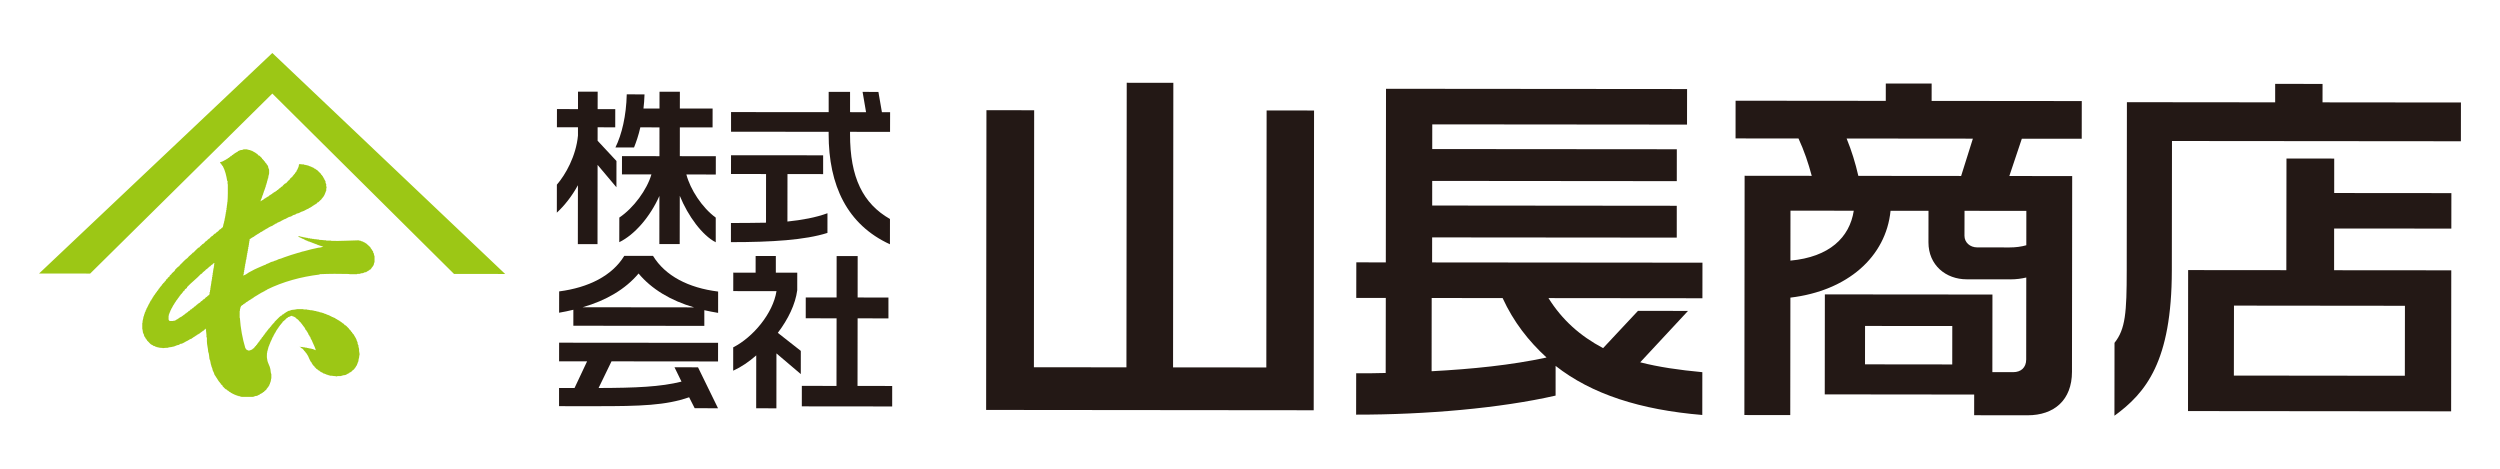 <?xml version="1.0" encoding="utf-8"?>
<!-- Generator: Adobe Illustrator 15.0.0, SVG Export Plug-In  -->
<!DOCTYPE svg PUBLIC "-//W3C//DTD SVG 1.1//EN" "http://www.w3.org/Graphics/SVG/1.1/DTD/svg11.dtd">
<svg version="1.1"
	 xmlns="http://www.w3.org/2000/svg" xmlns:xlink="http://www.w3.org/1999/xlink" xmlns:a="http://ns.adobe.com/AdobeSVGViewerExtensions/3.0/"
	 x="0px" y="0px" width="320px" height="60px" viewBox="0 0 320 60" enable-background="new 0 0 320 60" xml:space="preserve">
<defs>
</defs>
<path fill="#231815" d="M76.498,13.969l2.256,0.002l-0.004,2.326l-2.254-0.004l-0.002,1.722l2.414,2.593l-0.006,3.361l-2.41-2.86
	l-0.01,10.144l-2.518-0.004l0.01-7.543c-0.762,1.406-1.744,2.634-2.699,3.514l0.004-3.581c1.109-1.278,2.455-3.662,2.701-6.287
	v-1.061h-2.695l0.006-2.328l2.693,0.003V11.73h2.518L76.498,13.969z M82.365,13.891l2.051,0.003l0.002-2.153h2.607l-0.004,2.155
	h4.193l-0.004,2.412l-4.189-0.004l-0.004,3.685l4.609,0.006l-0.004,2.342l-3.766-0.003c0.494,1.898,2.004,4.243,3.76,5.52
	l-0.002,3.157c-1.707-0.872-3.535-3.325-4.602-5.948l-0.01,6.18h-2.605l0.006-6.162c-1.184,2.661-3.164,4.963-5.137,5.918
	l0.008-3.152c1.848-1.238,3.543-3.577,4.107-5.52l-3.77-0.002l0.004-2.342l4.795,0.007l0.002-3.685L81.963,16.3
	c-0.229,1.019-0.518,1.847-0.807,2.578h-2.383c0.822-1.666,1.387-4.055,1.451-6.8l2.275,0.002
	C82.479,12.738,82.428,13.357,82.365,13.891"/>
<path fill="#231815" d="M108.807,14.357l2.049,0.004l-0.445-2.599l2.025,0.003l0.449,2.596h1.049l-0.008,2.517l-5.121-0.004v0.3
	c-0.008,5.542,1.658,8.885,5.111,10.857l-0.004,3.236c-5.457-2.5-7.854-7.516-7.846-14.119v-0.277L93.574,16.86v-2.514l12.496,0.011
	v-2.595h2.738L108.807,14.357z M105.361,22.285l-4.563-0.003l-0.008,6.075c1.842-0.191,3.633-0.51,5.125-1.064l-0.002,2.519
	c-2.852,0.913-7.156,1.185-12.354,1.182l0.002-2.449c1.498,0.003,2.988-0.018,4.488-0.041l0.006-6.227l-4.488-0.005l0.004-2.401
	l11.791,0.009L105.361,22.285z"/>
<path fill="#231815" d="M91.91,46.266l-13.637-0.014l-1.654,3.412c4.768-0.013,7.932-0.146,10.613-0.817l-0.896-1.837l3.01,0.006
	l2.561,5.241l-2.988-0.007l-0.711-1.4c-2.988,1.039-6.197,1.147-11.908,1.141l-4.742-0.002v-2.328h1.984l1.607-3.412l-3.586-0.002
	l0.004-2.383l20.346,0.018L91.91,46.266z M88.838,39.344c-2.973-0.858-5.455-2.355-7.1-4.336c-1.68,2.004-4.15,3.456-7.162,4.319
	L88.838,39.344z M83.586,32.751c1.563,2.564,4.547,4.103,8.334,4.568l-0.002,2.729c-0.58-0.086-1.182-0.218-1.764-0.342v2.006
	l-16.766-0.018l0.002-2.046c-0.6,0.148-1.223,0.278-1.824,0.38l0.006-2.728c3.742-0.485,6.777-1.991,8.336-4.551H83.586z"/>
<path fill="#231815" d="M99.307,34.901l2.742,0.004l-0.002,2.232c-0.229,1.799-1.164,3.727-2.486,5.466l2.943,2.311l-0.002,2.969
	l-3.117-2.648l-0.006,7.029l-2.588-0.004l0.008-6.771c-0.92,0.808-1.924,1.495-2.951,1.96l0.002-2.989
	c2.545-1.296,5.092-4.341,5.541-7.192l-5.535-0.008l0.004-2.363l2.859,0.002l0.002-2.133l2.586,0.004V34.901z M109.777,38.079
	l3.943,0.005v2.669l-3.945-0.004l-0.012,8.65l4.438,0.006l-0.002,2.621l-11.566-0.012l0.002-2.62l4.436,0.002l0.012-8.651
	l-3.949-0.005l0.002-2.665h3.947l0.006-5.297h2.693L109.777,38.079z"/>
<polygon fill="#231815" points="132.34,47.007 144.184,47.019 144.221,10.594 150.188,10.598 150.152,47.025 162.09,47.034 
	162.127,14.138 168.199,14.145 168.154,52.512 126.225,52.471 126.264,14.104 132.373,14.112 "/>
<path fill="#231815" d="M215.939,15.949l-32.609-0.03l-0.004,3.159l31.307,0.026l-0.004,4.082l-31.307-0.029l-0.002,3.151
	l31.307,0.031l-0.002,4.076l-31.311-0.028l-0.004,3.204l34.605,0.032l-0.006,4.553l-19.705-0.02
	c1.748,2.787,4.027,4.831,6.992,6.404l4.463-4.769l6.406,0.006l-6.119,6.578c2.371,0.607,4.945,0.982,7.953,1.264l-0.006,5.478
	c-7.949-0.661-14.166-2.665-18.775-6.283l-0.002,3.802c-7.094,1.62-16.602,2.447-25.533,2.438l0.008-5.294
	c1.164,0.004,2.471,0.004,3.777-0.039l0.014-9.604l-3.781-0.004l0.008-4.553l3.775,0.007l0.025-22.223l38.537,0.034L215.939,15.949z
	 M197.957,45.762c-2.277-2.086-4.223-4.551-5.621-7.608l-9.08-0.01l-0.01,9.374C188.445,47.24,193.439,46.736,197.957,45.762"/>
<path fill="#231815" d="M247.248,12.916l19.219,0.02l-0.006,4.825l-7.666-0.007l-1.6,4.775l8.045,0.009l-0.027,25.055
	c-0.002,3.617-2.285,5.566-5.684,5.563l-6.838-0.007l0.004-2.647l-19.127-0.021l0.014-12.799l21.451,0.019l-0.01,9.932l2.674,0.002
	c0.967,0,1.652-0.563,1.656-1.62l0.01-10.494c-0.59,0.141-1.268,0.238-2.041,0.238l-5.578-0.007c-2.678,0-4.906-1.813-4.902-4.74
	l0.006-4.028l-4.857-0.005c-0.584,5.885-5.492,10.242-12.82,11.117l-0.018,15.032l-5.873-0.004l0.031-30.626l8.592,0.009
	c-0.434-1.627-0.965-3.203-1.695-4.78l-8.057-0.009l0.004-4.826l19.225,0.018l0.002-2.221l5.869,0.003L247.248,12.916z
	 M251.025,22.524l1.504-4.778l-16.162-0.016c0.643,1.577,1.117,3.113,1.5,4.781L251.025,22.524z M237.283,26.973l-8.102-0.011
	l-0.008,6.397C234.166,32.901,236.75,30.398,237.283,26.973 M253.102,31.669l4.129,0.003c0.771,0,1.504-0.096,2.137-0.279
	l0.004-4.398l-7.912-0.011l-0.008,3.193C251.451,31.016,252.135,31.666,253.102,31.669 M249.887,46.649l0.006-4.918l-11.166-0.009
	l-0.006,4.914L249.887,46.649z"/>
<path fill="#231815" d="M298.777,24.706l15,0.013l-0.006,4.541l-15.002-0.011l-0.004,5.34l14.998,0.012l-0.018,18.048l-33.68-0.032
	l0.016-18.046l12.57,0.011l0.018-14.293l6.111,0.008L298.777,24.706z M307.82,48.098l0.012-8.957l-21.883-0.023l-0.014,8.955
	L307.82,48.098z M297.283,13.102L315,13.12l-0.006,4.961l-36.98-0.033l-0.02,16.567c-0.01,11.648-3.316,15.669-7.346,18.597
	l0.01-9.33c1.406-1.759,1.559-3.888,1.563-9.271l0.023-21.531l18.977,0.019v-2.364l6.066,0.007L297.283,13.102z"/>
<path fill="#9CC715" d="M31.66,19.16c0.127-0.039,0.213,0.082,0.336,0.041v0.041c0.043,0.01,0.094,0,0.141,0v0.044
	c0.031,0.011,0.053,0,0.088,0v0.026c0.029,0.029,0.049,0,0.094,0v0.047c0.018,0.021,0.059,0,0.084,0v0.046
	c0.014,0.02,0.063,0.02,0.086,0.02v0.023c0.01,0.015,0.051,0.015,0.08,0.015c-0.029,0.051,0.076,0.01,0.047,0.063
	c0.029,0.015,0.053,0.015,0.084,0.015c-0.031,0.071,0.129,0.039,0.094,0.119c0.016,0.016,0.061,0,0.086,0
	c0.084,0.065,0.141,0.184,0.215,0.238c0.018,0.037,0.066,0.02,0.098,0.02c0.102,0.097,0.254,0.253,0.35,0.337
	c0,0.018-0.033,0.072,0.012,0.072c0.115,0.05,0.115,0.16,0.236,0.221c-0.037,0.099,0.09,0.041,0.074,0.121
	c0.041-0.014,0,0.064,0.07,0.043c-0.055,0.093,0.066,0.05,0.051,0.132c0.047-0.015,0.016,0.064,0.074,0.041
	c0.057,0.176,0.252,0.292,0.268,0.459c-0.016,0.145,0.119,0.299,0.119,0.411v0.495h-0.02c0.02,0.171-0.119,0.253-0.066,0.42h-0.02
	l-0.016,0.176h-0.043l-0.02,0.157h-0.02l-0.018,0.156h-0.027l-0.021,0.18h-0.02c-0.014,0.039-0.014,0.093-0.014,0.129h-0.031
	l-0.018,0.167l-0.029-0.004c-0.01,0.039-0.01,0.078-0.01,0.114h-0.041v0.185h-0.039c-0.025,0.036,0,0.079,0,0.118h-0.047
	c0.047,0.135-0.09,0.124-0.045,0.256h-0.037c0.037,0.143-0.113,0.107-0.061,0.253h-0.023c0.023,0.117-0.098,0.105-0.053,0.238
	h-0.033c-0.012,0.038-0.012,0.097-0.012,0.136h-0.045c0.045,0.128-0.102,0.1-0.039,0.242h-0.047c0.047,0.139-0.09,0.122-0.047,0.254
	h-0.037c-0.006,0.023,0,0.049,0,0.08h-0.047c-0.006,0.036,0,0.097,0,0.136h-0.037c-0.014,0.037-0.014,0.074,0,0.121
	c0.053,0.007,0.053-0.05,0.084-0.084c0.035,0,0.068,0.02,0.084-0.014c-0.031-0.049,0.068,0,0.047-0.063
	c0.021,0,0.084,0.014,0.096-0.018c-0.012-0.043,0.07-0.008,0.037-0.064c0.094,0.021,0.047-0.086,0.131-0.071
	c-0.008-0.039,0.064,0,0.039-0.05c0.025-0.015,0.092,0.011,0.092-0.026c-0.027-0.045,0.08-0.017,0.037-0.063
	c0.043,0,0.08,0.011,0.098-0.017c-0.031-0.059,0.064,0,0.045-0.07c0.02,0,0.066,0.016,0.086-0.01c-0.035-0.057,0.064,0,0.037-0.063
	c0.027,0,0.078,0.007,0.1-0.015c0.043-0.039,0.043-0.074,0.082-0.124c0.027,0,0.068,0.018,0.09-0.008
	c-0.031-0.05,0.059,0,0.035-0.074c0.023,0,0.086,0.024,0.086-0.011c-0.029-0.057,0.068-0.013,0.051-0.057
	c0.018-0.027,0.076,0,0.094-0.027c0.008-0.037,0.068-0.093,0.074-0.102c0.031-0.021,0.094,0.009,0.094-0.031
	c-0.018-0.054,0.066,0,0.037-0.068c0.096,0.015,0.129-0.115,0.232-0.089c0.023-0.026,0.07-0.084,0.074-0.108
	c0.025-0.016,0.088,0.013,0.105-0.023c0.01-0.048,0.051-0.085,0.082-0.102c0.098,0.045,0.045-0.096,0.131-0.065
	c0.023-0.061,0.088-0.119,0.117-0.143c0.029,0,0.076,0.007,0.084-0.015c0.063-0.08,0.127-0.16,0.188-0.199
	c0.025,0,0.064,0.02,0.086-0.014c0.084-0.153,0.25-0.266,0.389-0.406c0.031,0,0.092,0.015,0.105-0.013
	c0.15-0.133,0.266-0.364,0.455-0.446c0.018-0.025,0.018-0.054,0.018-0.087c0.1-0.095,0.191-0.225,0.342-0.283
	c0.014-0.028,0.014-0.054,0.014-0.1c0.064-0.009,0.064-0.121,0.15-0.118c0.014-0.003,0.014-0.057,0.014-0.074
	c0.07,0.014,0.039-0.121,0.123-0.078c-0.012-0.088,0.043-0.071,0.059-0.143h0.021c0.018-0.02,0-0.057,0.018-0.075
	c0.063,0.019,0.016-0.067,0.092-0.041c0.004-0.026,0-0.048,0-0.08h0.043c0.008-0.028,0-0.057,0-0.092H38
	c0.006-0.015,0-0.058,0-0.079h0.049c0.004-0.014,0-0.062,0-0.085h0.035c0.008-0.026,0-0.056,0-0.075h0.041
	c0.012-0.03,0.012-0.057,0.012-0.104h0.035c0.025-0.041-0.035-0.13,0.051-0.112v-0.16h0.027l0.02-0.203
	c0.203-0.039,0.42,0.047,0.641,0.021v0.052c0.154-0.052,0.236,0.089,0.393,0.044v0.027c0.041,0.018,0.098,0.018,0.139,0.018v0.023
	c0.1-0.023,0.113,0.082,0.215,0.061v0.035c0.033,0.011,0.08,0,0.125,0v0.048h0.1v0.034c0.025,0.015,0.055,0,0.076,0v0.043
	c0.031,0.011,0.061,0,0.092,0v0.028c0.068,0,0.068,0.023,0.129,0.044v0.045c0.018,0.011,0.066,0.011,0.066,0.011l0.012,0.028
	c0.023,0.018,0.072,0.018,0.098,0.018c-0.012,0.064,0.125,0.049,0.09,0.12c0.018,0.012,0.051,0,0.096,0
	c0.16,0.183,0.381,0.351,0.555,0.55c0,0.018-0.008,0.063,0.021,0.082c0.041,0.046,0.07,0.048,0.115,0.074
	c0.01,0.034-0.025,0.082,0.02,0.082c0.039-0.025,0,0.064,0.064,0.035c-0.025,0.114,0.135,0.171,0.104,0.257
	c0.061-0.009,0,0.074,0.07,0.052c0,0.154,0.184,0.292,0.184,0.422c-0.055,0.124,0.074,0.238,0.09,0.32
	c-0.068,0.171,0.063,0.32,0.033,0.498H41.76v0.335h-0.049c-0.018,0.039,0,0.096,0,0.135h-0.043c0.043,0.136-0.105,0.097-0.051,0.242
	h-0.035c-0.012,0.027-0.012,0.061-0.012,0.075h-0.025c-0.008,0.035-0.008,0.078-0.008,0.098h-0.029
	c-0.027,0.026-0.027,0.052-0.027,0.08h-0.018c-0.018,0.028-0.018,0.061-0.018,0.087c-0.078-0.026-0.029,0.079-0.086,0.034
	c-0.01,0.026,0,0.067-0.01,0.075c-0.08,0-0.063,0.163-0.154,0.135c-0.014,0.028,0,0.056-0.014,0.082
	c-0.168,0.123-0.293,0.296-0.439,0.418c-0.025,0.013-0.086-0.022-0.086,0.013c-0.051,0.071-0.086,0.071-0.121,0.167
	c-0.045,0-0.09-0.02-0.096,0.015c-0.049,0.014-0.059,0.089-0.094,0.094c-0.021,0.017-0.076-0.005-0.096,0.031
	c0.025,0.042-0.072,0-0.041,0.057c-0.016,0.009-0.068-0.015-0.082,0.028c0.021,0.041-0.068,0-0.047,0.052
	c-0.021,0.016-0.066-0.011-0.078,0.026c0.012,0.039-0.086,0.011-0.049,0.069c-0.154,0.009-0.236,0.198-0.395,0.18
	c0.025,0.049-0.08,0-0.035,0.071c-0.299,0.078-0.533,0.296-0.799,0.367c-0.23,0.039-0.406,0.231-0.607,0.253
	c-0.162-0.021-0.266,0.16-0.395,0.174c-0.223-0.002-0.375,0.229-0.578,0.253c-0.301,0.037-0.527,0.32-0.824,0.34
	c0.027,0.063-0.068,0-0.039,0.069c-0.227,0.032-0.381,0.258-0.609,0.274c0.016,0.046-0.082,0-0.033,0.05
	c-0.16-0.028-0.211,0.188-0.367,0.149c0.027,0.054-0.076,0-0.045,0.065c-0.213,0.041-0.352,0.294-0.561,0.266
	c0.014,0.063-0.084,0-0.035,0.071c-0.117-0.036-0.084,0.063-0.191,0.052c0.029,0.055-0.068,0-0.041,0.065
	c-0.123-0.039-0.064,0.095-0.18,0.075c0.029,0.046-0.07,0-0.049,0.061c-0.096-0.043-0.064,0.063-0.16,0.053
	c0.01,0.054-0.086,0-0.041,0.064c-0.031,0-0.09-0.023-0.09,0.028c0.014,0.045-0.074,0-0.039,0.061
	c-0.113-0.042-0.084,0.069-0.18,0.061c0.012,0.047-0.084,0-0.045,0.069c-0.025,0.023-0.086-0.018-0.086,0.023
	c0.014,0.043-0.084,0-0.045,0.052c-0.109-0.037-0.084,0.074-0.184,0.052c0.014,0.042-0.07,0.022-0.037,0.082
	c-0.1-0.04-0.115,0.135-0.227,0.092c0.027,0.043-0.068,0-0.037,0.064c-0.031,0-0.078,0-0.086,0.018c0.008,0.043-0.08,0-0.045,0.067
	c-0.027,0.017-0.088-0.009-0.088,0.017c0.018,0.063-0.08,0-0.039,0.067c-0.041,0.009-0.084-0.005-0.094,0.009
	c0.01,0.048-0.076,0.028-0.045,0.086c-0.098-0.038-0.115,0.133-0.213,0.092c0.014,0.056-0.082,0-0.043,0.064
	c-0.023,0-0.084-0.013-0.084,0.015c-0.002,0.042-0.092,0.011-0.053,0.063c-0.033,0.018-0.074-0.007-0.084,0.021
	c0.029,0.054-0.068,0-0.049,0.064c-0.053-0.011-0.092,0.039-0.119,0.039c-0.016,0.074-0.016,0.182-0.016,0.267h-0.031
	c-0.018,0.075-0.018,0.168-0.018,0.242h-0.021c-0.014,0.086-0.014,0.175-0.014,0.258H31.83c-0.008,0.082-0.008,0.155-0.008,0.241
	h-0.047c-0.012,0.081,0,0.174,0,0.26h-0.043c-0.012,0.074,0,0.163,0,0.243h-0.039c-0.016,0.089-0.002,0.164-0.002,0.255h-0.047
	c-0.016,0.085,0,0.167,0,0.242h-0.047c-0.004,0.085,0,0.178,0,0.256h-0.035c-0.016,0.08-0.016,0.177-0.016,0.264h-0.021
	c-0.031,0.067,0.021,0.182-0.063,0.214v0.238h-0.031c-0.014,0.082-0.014,0.164-0.018,0.235h-0.039c-0.012,0.089,0,0.178,0,0.271
	h-0.043c-0.004,0.08,0,0.163,0,0.238h-0.035c-0.018,0.084,0,0.18,0,0.253h-0.049c-0.01,0.087,0,0.169,0,0.249h-0.037
	c-0.014,0.078,0,0.173,0,0.26h-0.047c-0.008,0.061-0.008,0.145,0,0.208c0.047,0,0.074-0.063,0.084-0.08
	c0.1,0.021,0.082-0.067,0.18-0.048c-0.014-0.041,0.076-0.02,0.047-0.071c0.1,0.03,0.07-0.067,0.168-0.067
	c-0.014-0.043,0.076,0,0.045-0.056c0.168-0.087,0.336-0.212,0.486-0.269c0.525-0.308,1.123-0.521,1.66-0.771
	c0.15,0.007,0.266-0.178,0.396-0.178c0.205-0.054,0.416-0.229,0.615-0.259c0.166,0,0.293-0.147,0.438-0.147
	c0.189-0.054,0.387-0.206,0.555-0.217c0.199-0.041,0.404-0.162,0.574-0.207c0.572-0.213,1.172-0.388,1.715-0.552
	c0.252-0.037,0.506-0.182,0.75-0.206c0.621-0.178,1.291-0.346,1.916-0.467c0.201,0.023,0.428-0.108,0.605-0.11
	c-0.037-0.013-0.053,0-0.084-0.013v-0.044c-0.137,0.044-0.119-0.075-0.268-0.034v-0.041c-0.027-0.012-0.08,0-0.127,0v-0.042
	c-0.027-0.015-0.057,0-0.088,0v-0.039c-0.037-0.011-0.096,0-0.141,0v-0.043c-0.127,0.054-0.076-0.104-0.205-0.047v-0.039
	c-0.131,0.043-0.113-0.089-0.223-0.044v-0.037c-0.119,0.04-0.096-0.086-0.227-0.047v-0.039c-0.115,0.039-0.098-0.095-0.207-0.039
	v-0.047c-0.115,0.047-0.115-0.081-0.217-0.042v-0.039c-0.037-0.009-0.098,0-0.137,0v-0.039c-0.012-0.011-0.063,0-0.088,0v-0.038
	c-0.025-0.009-0.055-0.009-0.076-0.009v-0.035c-0.047-0.004-0.104-0.004-0.148-0.004v-0.035c-0.025-0.013-0.051-0.013-0.08-0.013
	v-0.023c-0.031-0.014-0.059-0.014-0.084-0.014v-0.043c-0.031-0.018-0.063,0-0.082-0.018v-0.025c-0.035-0.011-0.076,0-0.084-0.011
	V30.58c-0.031-0.007-0.07,0-0.1-0.007v-0.034c-0.031-0.009-0.053,0-0.09-0.009v-0.028c-0.025-0.018-0.055,0-0.074-0.018v-0.038
	c-0.041-0.014-0.066,0-0.109,0l0.002-0.041c-0.008-0.011-0.053,0-0.082,0v-0.037c-0.008-0.013-0.057,0-0.082,0
	c-0.008-0.085-0.154-0.065-0.123-0.16h0.064v0.037h0.186v0.038h0.164v0.041h0.18v0.044c0.172-0.044,0.266,0.097,0.443,0.037
	l-0.004,0.041c0.068,0.03,0.223-0.041,0.223,0.056h0.248v0.028c0.09,0.032,0.191,0.011,0.268,0.011v0.032
	c0.09,0.024,0.176,0.007,0.256,0.007v0.03l0.326,0.013v0.024l0.334,0.015v0.046c0.293-0.022,0.594,0.064,0.887,0.048v0.038
	c0.203,0,0.432,0,0.641,0v0.037c1.193,0.037,2.377-0.056,3.555-0.071v0.034l0.182,0.007v0.034c0.133-0.041,0.094,0.101,0.248,0.048
	v0.035c0.027,0.018,0.061,0,0.086,0v0.043c0.025,0.011,0.072,0,0.09,0v0.046h0.098v0.043c0.08-0.009,0.053,0.039,0.121,0.039v0.038
	c0.031,0.016,0.076,0.016,0.082,0.016c0.197,0.186,0.396,0.342,0.582,0.534c0,0.028-0.037,0.093,0.01,0.093
	c0.061-0.023,0.016,0.07,0.066,0.042c0.023,0.028-0.006,0.075,0.023,0.08c0.041-0.03,0.01,0.071,0.063,0.034
	c0,0.139,0.191,0.221,0.178,0.34c-0.053,0.08,0.076,0.155,0.092,0.201c-0.027,0.121,0.053,0.258,0.076,0.336v0.793h-0.039
	c-0.012,0.126-0.066,0.234-0.082,0.373h-0.049c0.014,0.086-0.045,0.058-0.045,0.132h-0.037c-0.014,0.019,0,0.058,0,0.078
	c-0.078-0.021-0.064,0.101-0.117,0.09c-0.018,0.011-0.018,0.051-0.018,0.074c-0.084,0.032-0.111,0.155-0.174,0.177
	c-0.023,0-0.076-0.011-0.076,0.012c-0.047,0.032-0.07,0.097-0.082,0.11c-0.045,0-0.092-0.014-0.104,0.013
	c0.023,0.047-0.076,0-0.043,0.066c-0.127-0.036-0.166,0.165-0.266,0.121c-0.146-0.021-0.279,0.115-0.395,0.131
	c-0.16-0.02-0.258,0.043-0.385,0.082c-0.123,0.015-0.279-0.039-0.357,0.045h-0.957v-0.03c-1.268-0.032-2.537-0.032-3.807,0.026
	c-0.004,0.006-0.004,0.013-0.004,0.045c-2.334,0.279-4.664,0.905-6.74,1.93c0.031,0.059-0.07,0-0.037,0.07
	c-0.102-0.05-0.17,0.114-0.26,0.099c0.016,0.042-0.074,0-0.035,0.065c-0.131-0.035-0.162,0.136-0.266,0.095
	c0.012,0.041-0.094,0-0.047,0.069c-0.133-0.054-0.07,0.08-0.182,0.055c0.025,0.058-0.074,0-0.047,0.063
	c-0.027,0.013-0.07-0.005-0.084,0.013c0.031,0.065-0.068,0-0.037,0.071c-0.129-0.05-0.078,0.089-0.182,0.071
	c0.029,0.035-0.076,0-0.045,0.063c-0.031,0-0.08-0.016-0.086,0.015c0.006,0.035-0.082,0-0.037,0.069c-0.033,0-0.09-0.021-0.09,0.014
	c0,0.032-0.092,0-0.051,0.061c-0.133-0.028-0.184,0.179-0.297,0.155c-0.047,0.023-0.068,0.085-0.084,0.104
	c-0.047,0-0.086-0.019-0.096,0.02c0.029,0.044-0.072,0-0.039,0.061c-0.113-0.041-0.102,0.143-0.23,0.106
	c0.031,0.036-0.074,0-0.049,0.063c-0.072-0.052-0.049,0.071-0.117,0.054c0.016,0.039-0.084,0.018-0.047,0.071
	c-0.02,0.014-0.082-0.01-0.082,0.014c0.014,0.048-0.086,0-0.051,0.064c-0.035,0.012-0.066-0.017-0.088,0.012
	c-0.061,0.045-0.047,0.07-0.092,0.125c-0.018,0-0.082-0.015-0.082,0.018c-0.037,0.023-0.068,0.088-0.084,0.098
	c-0.023,0-0.084-0.01-0.084,0.013c-0.068,0.021-0.051,0.105-0.098,0.105c-0.021,0.021-0.064-0.009-0.082,0.035
	c-0.064,0.015-0.064,0.114-0.131,0.093c-0.008,0.023-0.008,0.069-0.008,0.098h-0.029c-0.012,0.017-0.012,0.047-0.012,0.082h-0.025
	l-0.016,0.171l-0.031-0.003l-0.018,0.279h-0.027l-0.002,0.888h0.029c0.086,1.324,0.328,2.631,0.707,3.905
	c0.063-0.032,0,0.063,0.076,0.036c0.018,0.026-0.014,0.07,0.018,0.074c0.039-0.016,0.021,0.071,0.072,0.048v0.036
	c0.021,0.021,0.063,0,0.094,0v0.041c0.018,0.018,0.055,0,0.086,0v0.042c0.18,0.038,0.361-0.096,0.525-0.142
	c0.033-0.056,0.102-0.12,0.133-0.136c0.051,0.013,0.09-0.043,0.121-0.043c0.016-0.026,0.016-0.063,0.016-0.094
	c0.084-0.039,0.098-0.171,0.209-0.171c0.014-0.015,0-0.056,0-0.089c0.072,0.021,0.061-0.097,0.131-0.075
	c0.01-0.013,0.01-0.052,0.01-0.071c0.061,0.006,0.012-0.087,0.076-0.053c0.008-0.021,0.008-0.049,0.008-0.079
	c0.076,0,0.045-0.117,0.119-0.089c0.01-0.011,0.01-0.059,0.01-0.082c0.074,0.023,0.031-0.065,0.082-0.031
	c0.016-0.034,0-0.061,0.016-0.088c0.051,0.006,0-0.085,0.068-0.039c0.014-0.032,0-0.059,0.014-0.08
	c0.061-0.014,0.061-0.112,0.131-0.096c0.014-0.025,0-0.058,0-0.075c0.055,0.018,0.014-0.076,0.086-0.044
	c0.012-0.032,0-0.052,0-0.099c0.066,0.013,0.059-0.103,0.129-0.078c0-0.067,0.045-0.054,0.049-0.115h0.033
	c0.014-0.034,0.014-0.063,0.014-0.088c0.053,0,0.076-0.106,0.123-0.092c0.014-0.015,0-0.054,0-0.081
	c0.066,0.027,0.014-0.07,0.09-0.035c0.008-0.035,0-0.055,0-0.084c0.055-0.016,0.064-0.111,0.119-0.078
	c0.018-0.03,0.018-0.063,0.018-0.083c0.064,0,0.059-0.11,0.113-0.099c0.016-0.021,0.016-0.048,0.016-0.074
	c0.064,0,0.066-0.097,0.117-0.097c0.021-0.016,0-0.05,0.021-0.08c0.066-0.026,0.066-0.115,0.174-0.115c0.004-0.02,0-0.058,0-0.082
	c0.084-0.032,0.059-0.134,0.168-0.125c0.014-0.03,0-0.061,0-0.092c0.078,0,0.096-0.123,0.162-0.123
	c0.008-0.021,0.008-0.048,0.008-0.077c0.096-0.04,0.146-0.147,0.223-0.21h0.035c0.006-0.03,0.006-0.061,0.006-0.081
	c0.289-0.259,0.525-0.562,0.836-0.8c0.035-0.009,0.068,0.02,0.088-0.021c0.047-0.053,0.096-0.103,0.129-0.149
	c0.035,0,0.084,0.013,0.094-0.014c0.023-0.043,0.07-0.095,0.088-0.102c0.021-0.017,0.084,0.021,0.084-0.03
	c-0.033-0.054,0.068,0,0.037-0.071c0.031,0,0.09,0.018,0.109-0.007c-0.035-0.054,0.064,0,0.033-0.064
	c0.121-0.02,0.236-0.166,0.352-0.166c0.133,0.009,0.275-0.117,0.391-0.117c0.223-0.016,0.494-0.052,0.695-0.1h0.775v0.048h0.48
	v0.036c0.207-0.021,0.404,0.096,0.611,0.059v0.021c0.16-0.039,0.24,0.096,0.395,0.057v0.021c0.146-0.036,0.215,0.112,0.35,0.059
	v0.037h0.174v0.045c0.047,0.018,0.102,0,0.145,0v0.046h0.168v0.03c0.137-0.03,0.131,0.099,0.264,0.039v0.049
	c0.031,0.011,0.061,0.011,0.09,0.011v0.021c0.029,0.021,0.094,0.021,0.131,0.021v0.021c0.105-0.021,0.105,0.105,0.211,0.054v0.052
	c0.041,0.005,0.08,0,0.129,0.005v0.027c0.031,0.012,0.068,0,0.102,0.012v0.021c0.021,0.023,0.051,0,0.08,0.023v0.023
	c0.021,0.009,0.059,0,0.082,0.009v0.033c0.031,0.015,0.059,0,0.09,0.015v0.033c0.025,0.017,0.061,0,0.084,0v0.051
	c0.025,0.012,0.07,0,0.07,0l0.008,0.033c0.031,0.009,0.074,0,0.098,0l-0.002,0.041c0.033,0.013,0.063,0,0.082,0v0.032
	c0.031,0.016,0.064,0,0.107,0v0.048c0.02,0.018,0.055,0,0.084,0v0.034c0.084-0.008,0.051,0.067,0.121,0.067v0.018
	c0.027,0.017,0.059,0.017,0.084,0.017v0.026c0.029,0.014,0.061,0.014,0.086,0.018c-0.025,0.069,0.08,0.018,0.059,0.077
	c0.021,0.011,0.055,0,0.084,0c-0.029,0.06,0.068,0.011,0.043,0.085c0.025,0.011,0.057,0,0.08,0c-0.01,0.059,0.08,0.011,0.043,0.071
	c0.033,0.018,0.068,0,0.082,0c-0.014,0.082,0.113,0.073,0.1,0.123c0.031,0.014,0.053,0.014,0.09,0.014
	c-0.018,0.071,0.123,0.058,0.074,0.116c0.031,0.016,0.064,0,0.1,0.016c0.016,0.066,0.141,0.086,0.141,0.164
	c0.041-0.009,0.02,0.065,0.074,0.039v0.048c0.029,0.007,0.057,0,0.082,0c0.164,0.112,0.297,0.315,0.439,0.409
	c0.008,0.029-0.018,0.08,0.021,0.08c0.113,0.049,0.113,0.179,0.242,0.214c0.016,0.028-0.016,0.097,0.021,0.1
	c0.029,0.021,0.104,0.058,0.117,0.077c0,0.028-0.014,0.069,0.012,0.078c0.047-0.021,0,0.074,0.072,0.043
	c0,0.031-0.02,0.067,0.012,0.089c0.043-0.021,0.018,0.059,0.074,0.031c0.121,0.242,0.309,0.481,0.4,0.709
	c0.004,0.176,0.176,0.322,0.15,0.472c-0.037,0.108,0.094,0.212,0.102,0.275c-0.035,0.16,0.074,0.354,0.086,0.479
	c-0.057,0.275,0.104,0.528,0.051,0.813H45.98c0.039,0.254-0.131,0.504-0.1,0.762h-0.037c0.031,0.141-0.102,0.106-0.063,0.245H45.76
	c-0.018,0.025,0,0.054-0.018,0.079h-0.027c-0.014,0.037,0,0.096-0.014,0.135h-0.027c0,0.069-0.043,0.069-0.049,0.119H45.58
	c-0.02,0.034,0,0.057,0,0.097h-0.047c-0.018,0.018,0,0.053,0,0.083c-0.086-0.03-0.057,0.11-0.123,0.071
	c-0.016,0.017-0.016,0.061-0.016,0.087c-0.113,0.173-0.328,0.227-0.426,0.41c-0.037,0.026-0.08-0.004-0.092,0.031
	c0.023,0.04-0.074,0-0.045,0.052c-0.029,0.015-0.082-0.012-0.096,0.023c0.023,0.036-0.078,0.018-0.043,0.071
	c-0.209,0.043-0.371,0.24-0.563,0.251c-0.188-0.011-0.363,0.089-0.529,0.123H43.17c-0.012,0.016-0.012,0.028-0.012,0.037
	l-0.203-0.004v-0.033c-0.244,0.026-0.463-0.079-0.705-0.048V48.06h-0.166v-0.044c-0.033-0.015-0.092,0-0.131,0v-0.045
	c-0.037-0.003-0.096-0.003-0.137-0.003v-0.036c-0.113,0.036-0.096-0.102-0.211-0.048v-0.035c-0.033-0.01-0.061-0.01-0.088-0.01
	v-0.022c-0.035-0.013-0.096-0.013-0.137-0.013c0.023-0.065-0.078-0.016-0.045-0.08c-0.033-0.013-0.047,0-0.082-0.013v-0.026
	c-0.029-0.018-0.049,0-0.08-0.018v-0.025c-0.035-0.014-0.059,0-0.105-0.014c0.027-0.05-0.064-0.013-0.041-0.07
	c-0.012-0.007-0.053,0-0.08-0.007c0.027-0.074-0.102-0.057-0.084-0.126c-0.031-0.015-0.053,0-0.086,0
	c-0.029-0.08-0.168-0.066-0.143-0.164c-0.01-0.016-0.049-0.016-0.084-0.016c-0.125-0.064-0.117-0.196-0.266-0.231
	c0.039-0.097-0.082-0.059-0.057-0.139c-0.057-0.041-0.107-0.093-0.154-0.121c0.029-0.093-0.143-0.093-0.113-0.21
	c-0.055,0.026,0-0.075-0.066-0.043c0.037-0.095-0.057-0.082-0.057-0.166c-0.061,0.027,0-0.082-0.066-0.035
	c-0.119-0.268-0.287-0.559-0.371-0.807c-0.066,0.021,0-0.061-0.066-0.039c0.041-0.096-0.082-0.074-0.057-0.164
	c-0.072,0.029,0-0.083-0.072-0.039c0.047-0.091-0.092-0.052-0.066-0.132c-0.055,0.021,0-0.074-0.066-0.042
	c0.041-0.077-0.088-0.05-0.063-0.121c-0.037-0.045-0.1-0.066-0.105-0.082c0.02-0.095-0.086-0.057-0.078-0.13
	c-0.072-0.039-0.105-0.13-0.146-0.146c-0.035-0.016-0.059-0.016-0.086-0.016c0.012-0.061-0.115-0.061-0.084-0.119
	c-0.031-0.018-0.061,0-0.098-0.018c0.025-0.045-0.07-0.004-0.047-0.064h0.084v0.025l0.305,0.012v0.027
	c0.088,0.018,0.17,0.018,0.268,0.018v0.026c0.076,0.013,0.172,0.013,0.256,0.013v0.039c0.172-0.039,0.264,0.095,0.438,0.057v0.02
	l0.182,0.019v0.026l0.166,0.016v0.029c0.111-0.029,0.111,0.074,0.219,0.05v0.037c0.078,0,0.078,0.018,0.139,0.039
	c-0.092-0.37-0.289-0.738-0.436-1.079c-0.049-0.241-0.27-0.393-0.27-0.632c-0.059,0.019-0.016-0.083-0.082-0.042
	c0-0.173-0.215-0.253-0.184-0.419c-0.053,0.013,0-0.089-0.072-0.05c0.027-0.096-0.076-0.065-0.057-0.165
	c-0.068,0.035,0-0.08-0.068-0.039c0.002-0.159-0.238-0.209-0.193-0.376c-0.057,0.03,0-0.076-0.068-0.032
	c0-0.026,0.012-0.083-0.018-0.098c-0.061,0.015-0.018-0.064-0.066-0.052c0.021-0.069-0.084-0.043-0.074-0.114
	c-0.051,0.01,0-0.07-0.051-0.039c0.012-0.106-0.158-0.106-0.111-0.213c-0.061-0.047-0.129-0.088-0.158-0.127
	c-0.018-0.022,0.008-0.091-0.031-0.091c-0.111-0.041-0.16-0.19-0.234-0.199c-0.018-0.022,0.016-0.063-0.018-0.08
	c-0.039-0.024-0.098-0.063-0.109-0.078v-0.037c-0.031-0.019-0.07-0.019-0.094-0.019c-0.037-0.096-0.189-0.096-0.172-0.206
	c-0.031-0.013-0.066,0-0.084,0c0.014-0.064-0.08-0.013-0.047-0.073c-0.025-0.018-0.064,0-0.076,0v-0.035
	c-0.027-0.02-0.07-0.002-0.104-0.002v-0.048c-0.045-0.025-0.146,0.048-0.137-0.052c-0.199-0.05-0.342,0.156-0.525,0.146
	c-0.039,0.029-0.07,0.101-0.08,0.112c-0.109-0.061-0.057,0.08-0.139,0.05c-0.141,0.203-0.361,0.331-0.52,0.48
	c-0.012,0.03,0,0.063,0,0.088c-0.084,0.018-0.072,0.143-0.172,0.122c-0.016,0.029-0.016,0.061-0.016,0.099
	c-0.066-0.023-0.066,0.096-0.125,0.087c-0.01,0.009,0,0.046,0,0.075c-0.068-0.029-0.031,0.062-0.084,0.037
	c-0.008,0.013,0,0.055,0,0.084c-0.068-0.029-0.033,0.063-0.086,0.03c0.018,0.09-0.051,0.065-0.035,0.147h-0.051
	c-0.027,0.011-0.01,0.05-0.01,0.076c-0.068-0.026-0.018,0.069-0.068,0.039c-0.033,0.015-0.012,0.058-0.012,0.08h-0.039
	c0,0.061-0.033,0.061-0.049,0.123h-0.043c-0.021,0.026-0.021,0.067-0.021,0.091h-0.023c-0.004,0.028-0.004,0.056-0.004,0.075h-0.033
	c-0.012,0.033-0.012,0.063-0.012,0.091c-0.063-0.027-0.018,0.063-0.076,0.039c-0.01,0.024-0.01,0.051-0.01,0.096h-0.041
	c-0.004,0.007-0.004,0.046-0.004,0.073h-0.037c-0.023,0.016,0,0.055,0,0.085h-0.049c-0.012,0.027,0,0.054,0,0.075h-0.041
	c-0.008,0.028,0,0.069,0,0.094h-0.037c-0.02,0.017,0,0.06,0,0.084h-0.047c-0.016,0.018-0.016,0.057-0.016,0.078h-0.033
	c-0.008,0.027-0.008,0.063-0.008,0.086h-0.027c0.027,0.121-0.096,0.106-0.055,0.214h-0.021c-0.02,0.026-0.02,0.051-0.02,0.076
	h-0.039c-0.018,0.03,0,0.057,0,0.087h-0.047c-0.016,0.034,0,0.084,0,0.125h-0.035c-0.027,0.018,0,0.063,0,0.083h-0.051
	c-0.014,0.025,0,0.084-0.002,0.123h-0.035c-0.021,0.027,0,0.061,0,0.082h-0.043c-0.018,0.037,0,0.095,0,0.125h-0.047
	c0.029,0.146-0.104,0.111-0.053,0.247h-0.031c-0.025,0.045-0.02,0.096-0.02,0.137h-0.018l-0.016,0.162h-0.045
	c0.045,0.155-0.104,0.255-0.053,0.428h-0.031c-0.004,0.286-0.043,0.587,0.029,0.825c0.037,0.458,0.346,0.846,0.408,1.263
	c0.051,0.212,0.02,0.463,0.121,0.637v0.575h-0.035c-0.021,0.076,0,0.162,0,0.242h-0.051v0.174h-0.039
	c0.039,0.129-0.102,0.109-0.047,0.259h-0.035c-0.02,0.001,0,0.05,0,0.076h-0.047c-0.018,0.023,0,0.078,0,0.123h-0.043
	c-0.031,0.026-0.02,0.063-0.02,0.089c-0.066-0.026-0.012,0.069-0.066,0.041c0,0.065-0.035,0.052-0.055,0.126h-0.043
	c-0.018,0.015-0.018,0.047-0.018,0.073c-0.066-0.007-0.035,0.106-0.105,0.084c-0.014,0.022-0.014,0.048-0.014,0.083
	c-0.102,0.129-0.268,0.196-0.355,0.346c-0.027,0-0.072-0.011-0.076,0.009c-0.045,0.018-0.076,0.084-0.09,0.108
	c-0.023,0.019-0.082-0.013-0.082,0.019c0.012,0.057-0.09,0-0.049,0.067c-0.109-0.032-0.084,0.061-0.184,0.048
	c0.014,0.043-0.066,0.023-0.039,0.084c-0.158,0.011-0.277,0.152-0.395,0.16c-0.178-0.032-0.348,0.13-0.479,0.117h-1.488V50.77
	l-0.162-0.017l0.002-0.037h-0.18v-0.041c-0.047-0.007-0.092,0-0.123,0v-0.034c-0.133,0.034-0.121-0.096-0.234-0.048v-0.039
	c-0.105,0.039-0.102-0.1-0.207-0.035v-0.045c-0.031-0.02-0.076-0.02-0.084-0.02v-0.021c-0.031-0.013-0.078-0.013-0.098-0.013
	c0.02-0.05-0.074-0.021-0.045-0.069c-0.029-0.012-0.053-0.012-0.084-0.012v-0.027c-0.029-0.013-0.059-0.013-0.082-0.013
	c0.023-0.069-0.084-0.024-0.063-0.085c-0.006-0.009-0.057,0-0.074,0c0.018-0.064-0.076-0.009-0.049-0.071
	c-0.008-0.024-0.057,0-0.082,0c0.018-0.084-0.094-0.076-0.08-0.123c-0.033-0.013-0.078-0.013-0.1-0.013
	c0.018-0.092-0.146-0.085-0.129-0.161c-0.033-0.011-0.061,0-0.086-0.011c-0.176-0.116-0.26-0.264-0.432-0.41
	c-0.012-0.031,0.006-0.08-0.012-0.089c-0.078-0.078-0.174-0.137-0.213-0.169c0-0.028,0.029-0.089-0.016-0.078
	c-0.035-0.046-0.096-0.084-0.115-0.091c-0.002-0.03,0.02-0.075-0.002-0.084c-0.051-0.03-0.102-0.067-0.117-0.078
	c-0.012-0.02,0.016-0.091-0.031-0.091c-0.061,0.018,0-0.065-0.07-0.044c0.037-0.095-0.072-0.061-0.061-0.162
	c-0.051,0.032,0-0.078-0.064-0.045c0.047-0.113-0.088-0.055-0.07-0.167c-0.059,0.026,0-0.071-0.059-0.039
	c-0.035-0.164-0.227-0.287-0.227-0.417c-0.039-0.201-0.191-0.379-0.219-0.537c-0.01-0.199-0.154-0.39-0.166-0.549
	c-0.117-0.271-0.082-0.603-0.23-0.833c-0.051-0.313-0.039-0.662-0.162-0.922c-0.021-0.443-0.17-0.929-0.168-1.347v-0.497
	c-0.012-0.015-0.043,0-0.061,0c0.049-0.388-0.082-0.755-0.051-1.125c-0.066,0.013-0.086,0.105-0.121,0.117
	c-0.031,0-0.09-0.021-0.09,0.036c-0.055,0.028-0.092,0.102-0.121,0.128c-0.047,0.011-0.1-0.011-0.1,0.032
	c-0.047,0.021-0.061,0.096-0.092,0.096c-0.1-0.039-0.053,0.088-0.121,0.063c0.018,0.054-0.082,0-0.037,0.065
	c-0.035,0.015-0.109-0.012-0.092,0.025c-0.037,0.02-0.07,0.098-0.1,0.108c-0.021,0-0.066-0.011-0.082,0.013
	c0.029,0.037-0.07,0-0.041,0.069c-0.029,0-0.096-0.032-0.096,0.013c0.023,0.053-0.076-0.004-0.043,0.067
	c-0.033,0.013-0.07-0.015-0.084,0.013c0.031,0.05-0.066,0-0.047,0.065c-0.02,0.019-0.076-0.016-0.076,0.023
	c0.01,0.043-0.082,0-0.049,0.071c-0.113-0.045-0.113,0.128-0.225,0.091c0.029,0.037-0.07,0-0.037,0.073
	c-0.125-0.02-0.176,0.188-0.313,0.147c0.033,0.041-0.068,0-0.037,0.044c-0.129-0.037-0.145,0.168-0.273,0.112
	c0.031,0.056-0.068,0-0.047,0.064c-0.303,0.104-0.568,0.355-0.863,0.415c-0.146-0.051-0.213,0.135-0.303,0.135
	c-0.289,0.015-0.537,0.233-0.791,0.238c-0.209,0.075-0.453,0.036-0.619,0.134c-0.213-0.018-0.434,0.026-0.643,0.046v-0.026
	l-0.443-0.03v-0.026l-0.203-0.013v-0.026c-0.041-0.017-0.098-0.004-0.145-0.017v-0.026c-0.037-0.015-0.074,0-0.123-0.015v-0.021
	c-0.023-0.026-0.063-0.003-0.076-0.026v-0.034c-0.051-0.014-0.102,0-0.148,0v-0.033c-0.027-0.02-0.053,0-0.082,0
	c0.029-0.069-0.072-0.02-0.039-0.091c-0.033-0.006-0.061,0-0.107,0c0.031-0.063-0.066-0.006-0.039-0.075
	c-0.014-0.012-0.051,0-0.07,0c-0.209-0.158-0.332-0.357-0.525-0.511c-0.014-0.022,0.006-0.065-0.031-0.083
	c-0.053,0.024,0-0.08-0.053-0.036c-0.023-0.026,0.01-0.082-0.027-0.095c-0.045,0.013-0.02-0.057-0.074-0.042
	c-0.012-0.162-0.207-0.26-0.207-0.415c0.008-0.137-0.141-0.272-0.141-0.375c-0.031-0.146-0.031-0.344-0.084-0.458v-0.779h0.039
	v-0.296h0.047c-0.047-0.153,0.092-0.238,0.031-0.388h0.049v-0.158h0.045l0.018-0.159h0.021c0.018-0.042,0.018-0.096,0.018-0.131
	h0.025c0.02-0.041,0.02-0.08,0.02-0.141h0.031c-0.051-0.07,0.088-0.143,0.08-0.194c0.008-0.028,0.008-0.084,0.008-0.123h0.045
	c0.016-0.026,0-0.055,0.016-0.076h0.02c0.023-0.043,0-0.1,0.023-0.136h0.025c0.018-0.014,0-0.059,0.018-0.084h0.031
	c0.01-0.029,0-0.053,0.01-0.076h0.043c0.01-0.03,0-0.065,0-0.087h0.041c0.006-0.023,0-0.069,0-0.084h0.033
	c0.025-0.037,0-0.061,0-0.087h0.045c0.02-0.028,0-0.063,0-0.076h0.043c0.018-0.032,0-0.054,0-0.104h0.049
	c0.012-0.011,0.012-0.056,0.012-0.075h0.025c0.018-0.016,0.018-0.055,0.018-0.08h0.027c0.014-0.014,0.014-0.063,0.014-0.083h0.023
	c0.014-0.029,0.014-0.047,0.014-0.08h0.035c0-0.068,0.025-0.084,0.049-0.136h0.057c0.002-0.015,0-0.05,0-0.073h0.037
	c0.01-0.026,0-0.057,0-0.085c0.072,0.02,0.01-0.078,0.074-0.043c0.025-0.026,0-0.045,0-0.082h0.047
	c0.014-0.024,0.014-0.074,0.014-0.094c0.059,0.02,0.014-0.061,0.068-0.04c0.02-0.021,0.02-0.05,0.02-0.08h0.029
	c0.012-0.028,0.012-0.055,0.012-0.087c0.063,0.023,0.014-0.071,0.072-0.039c0.014-0.018,0.014-0.061,0.014-0.093
	c0.051,0.049,0.029-0.065,0.086-0.03c0.016-0.009,0-0.059,0.016-0.083c0.049,0.018,0-0.082,0.064-0.045
	c-0.016-0.076,0.047-0.063,0.063-0.128h0.037c0.016-0.015,0-0.054,0-0.078c0.064,0.024,0.016-0.066,0.082-0.036
	c0.021-0.024,0-0.057,0-0.085c0.068,0,0.072-0.108,0.133-0.082c0-0.086,0.039-0.063,0.049-0.138h0.033
	c0.006-0.028,0.006-0.057,0.006-0.07c0.063,0,0.063-0.116,0.129-0.08c0.014-0.036,0-0.061,0-0.104
	c0.068,0.016,0.055-0.091,0.129-0.082c0.014-0.009,0-0.057,0-0.076c0.074,0,0.074-0.09,0.123-0.086
	c0.025-0.024,0.025-0.052,0.025-0.074c0.063-0.027,0.063-0.153,0.152-0.14c0.012-0.014,0.012-0.051,0.012-0.078
	c0.078-0.016,0.098-0.11,0.162-0.113c0.02-0.032,0-0.058,0.02-0.084c0.088-0.023,0.096-0.11,0.164-0.137
	c0.016-0.027,0-0.056,0-0.082c0.084-0.045,0.113-0.159,0.217-0.166c0.012-0.022,0.012-0.061,0.012-0.083
	c0.057-0.075,0.186-0.157,0.254-0.207c0.006-0.024,0-0.065,0-0.091c0.111-0.059,0.152-0.175,0.246-0.199
	c0.018-0.032,0.018-0.056,0.018-0.08c0.145-0.11,0.27-0.269,0.395-0.349c0.018-0.006,0-0.056,0-0.086
	c0.188-0.185,0.363-0.414,0.604-0.532c0.008-0.033,0.008-0.057,0.008-0.074c0.359-0.312,0.637-0.694,1.018-0.945
	c0.186-0.277,0.518-0.437,0.701-0.699c0.027-0.008,0.068,0.016,0.084-0.008c0.176-0.231,0.41-0.407,0.615-0.623
	c0.021,0,0.072,0.019,0.088,0c0.105-0.182,0.303-0.273,0.434-0.452c0.086,0.041,0.039-0.081,0.131-0.048
	c0.1-0.123,0.211-0.206,0.299-0.325c0.102,0.035,0.049-0.082,0.148-0.071c0.037-0.123,0.213-0.168,0.254-0.264
	c0.025,0,0.063,0.021,0.078-0.015c0.078-0.135,0.213-0.224,0.314-0.316c0.029-0.018,0.08,0.005,0.08-0.018
	c0.055-0.119,0.201-0.192,0.264-0.278c0.094,0.043,0.066-0.074,0.15-0.055c0.008-0.067,0.109-0.134,0.162-0.18
	c0.029-0.021,0.066,0.007,0.086-0.038c0.082-0.106,0.18-0.17,0.262-0.282c0.094,0.041,0.049-0.064,0.133-0.047
	c0.037-0.113,0.184-0.167,0.248-0.232l0.016-0.173h0.031c-0.047-0.149,0.1-0.231,0.053-0.37h0.031
	c0.043-0.063-0.031-0.218,0.066-0.218v-0.203h0.037c0.008-0.063,0-0.139,0.008-0.217h0.033l0.008-0.199h0.031
	c0.012-0.086,0-0.167,0.012-0.256h0.031c0.008-0.084,0-0.15,0.008-0.257h0.047v-0.277h0.045v-0.303h0.039
	c-0.031-0.231,0.078-0.459,0.059-0.703h0.025c0.063-0.762,0.047-1.515,0.047-2.265c-0.051-0.126-0.031-0.311-0.029-0.457
	c-0.014-0.018-0.039,0-0.053-0.018c-0.105-0.659-0.258-1.324-0.574-1.912c-0.051,0.013-0.016-0.071-0.092-0.046
	c0-0.025,0.018-0.064-0.004-0.084c-0.064,0.034,0-0.078-0.076-0.03c0-0.028,0.012-0.082-0.01-0.096
	c-0.064-0.061-0.07-0.071-0.16-0.125v-0.074c0.145-0.032,0.268-0.138,0.395-0.138c-0.033-0.061,0.07-0.009,0.047-0.063
	c0.096,0.016,0.15-0.127,0.264-0.102c-0.027-0.054,0.068-0.015,0.037-0.075c0.031,0,0.072,0.013,0.094-0.018
	c-0.033-0.048,0.068,0,0.039-0.067c0.029,0,0.082,0.022,0.096-0.011c0.02-0.047,0.074-0.086,0.088-0.097
	c0.031,0,0.084,0.011,0.084-0.037c-0.033-0.034,0.064,0,0.041-0.05c0.023-0.021,0.074,0.016,0.082-0.026
	c0.033-0.032,0.068-0.089,0.088-0.114c0.035,0,0.084,0.011,0.098-0.007c0.023-0.068,0.098-0.125,0.121-0.148
	c0.029,0,0.074,0.006,0.09-0.009c0.039-0.031,0.053-0.103,0.098-0.128c0.084,0.047,0.039-0.071,0.129-0.061
	c-0.027-0.048,0.063,0,0.041-0.063c0.021,0,0.084,0.027,0.084-0.009c-0.035-0.052,0.074-0.011,0.041-0.069
	c0.1,0.045,0.088-0.074,0.186-0.052c-0.02-0.057,0.063-0.018,0.045-0.089c0.137-0.043,0.271-0.128,0.387-0.154
	c0.139,0.026,0.266-0.041,0.344-0.08h0.482V19.16z M27.439,33.659c-0.018,0.004-0.063,0.086-0.131,0.045
	c-0.029,0.041-0.086,0.087-0.123,0.153c0,0.044-0.059,0.014-0.078,0.029c-0.086,0.082-0.189,0.148-0.223,0.229
	c-0.008,0.021-0.068,0.007-0.092,0.007c-0.066,0.153-0.236,0.175-0.297,0.326c-0.014,0.03-0.07,0-0.098,0.005
	c-0.133,0.248-0.436,0.329-0.559,0.571c-0.008,0.036-0.078,0.013-0.1,0.027c-0.566,0.617-1.223,1.089-1.801,1.705
	c0,0.021,0.018,0.059,0,0.076c-0.057,0.102-0.244,0.145-0.295,0.258c0,0.041,0,0.066-0.008,0.093c-0.1,0-0.131,0.116-0.221,0.164
	c0,0.014,0.021,0.061,0,0.071c-0.09-0.032-0.053,0.11-0.119,0.093c-0.014,0.028,0,0.06-0.014,0.078
	c-0.1-0.019-0.086,0.119-0.17,0.128c0,0.021,0,0.063-0.014,0.078c-0.057-0.016-0.057,0.095-0.117,0.084c0,0.035,0,0.063-0.008,0.089
	c-0.055-0.026-0.014,0.059-0.076,0.034c0,0.024,0,0.062-0.004,0.08c-0.074-0.019-0.049,0.098-0.127,0.098
	c0,0.035,0.012,0.061,0,0.08c-0.076-0.032-0.02,0.063-0.086,0.041c0,0.028,0.01,0.061,0,0.087h-0.049
	c-0.029,0.059-0.061,0.048-0.061,0.117c-0.055-0.026-0.02,0.071-0.059,0.041c0,0.03,0,0.059-0.025,0.097
	c-0.051-0.043-0.014,0.053-0.063,0.033c0,0.027,0,0.073-0.01,0.084h-0.049c0,0.028,0.018,0.067,0,0.085
	c-0.068-0.026-0.033,0.061-0.08,0.036c0,0.024,0.012,0.069,0,0.082h-0.045c0,0.035,0.008,0.063,0,0.093h-0.045
	c-0.027,0.053-0.059,0.053-0.059,0.128h-0.02c-0.018,0.014,0,0.059-0.018,0.083h-0.027c-0.016,0.021,0,0.058-0.016,0.086h-0.035
	c-0.004,0.025,0,0.052-0.004,0.082h-0.041c0,0.02,0,0.063-0.021,0.078H21.93c0,0.023,0,0.064-0.01,0.08h-0.029
	c0,0.02,0,0.064-0.016,0.095h-0.031c0,0.024,0,0.052-0.006,0.081h-0.037c0,0.038,0,0.09-0.006,0.116H21.76
	c0,0.026,0,0.071-0.014,0.091h-0.035c0.049,0.135-0.092,0.112-0.045,0.24h-0.047v0.176H21.58l-0.004,0.541
	c0.07-0.009,0.041,0.058,0.041,0.086c0.021,0.007,0.098,0.02,0.09,0.073h0.479c0-0.064,0.084-0.039,0.137-0.039
	c0.143,0,0.266-0.186,0.439-0.216c-0.045-0.059,0.053-0.014,0.039-0.059c0.014-0.037,0.053,0,0.09-0.016
	c-0.037-0.068,0.068-0.021,0.029-0.068c0-0.048,0.059-0.012,0.096-0.012c-0.037-0.071,0.064-0.036,0.031-0.071
	c0.018-0.036,0.078-0.013,0.109-0.013c-0.031-0.063,0.066-0.03,0.039-0.063c0.113,0.032,0.113-0.153,0.215-0.112
	c0.025-0.014,0.051-0.085,0.094-0.108c0.072,0.023,0.033-0.093,0.131-0.046c0.021-0.036,0.037-0.104,0.078-0.112
	c0.012-0.043,0.057-0.013,0.094-0.032c0.031-0.011,0.072-0.1,0.133-0.143c0.012-0.026,0.057-0.007,0.08-0.007
	c0.039-0.03,0.086-0.117,0.125-0.155c0-0.042,0.072-0.011,0.105-0.032c0.049-0.035,0.113-0.117,0.162-0.178
	c0-0.043,0.064-0.014,0.102-0.014c0.014-0.017,0.037-0.084,0.086-0.109c0.064,0.015,0.029-0.109,0.125-0.053
	c0.041-0.03,0.066-0.127,0.123-0.166c0.084,0.02,0.049-0.085,0.139-0.046c0.021-0.114,0.143-0.097,0.174-0.192
	c0.01-0.041,0.047-0.009,0.084-0.032c0.023-0.135,0.18-0.104,0.227-0.221c0.012-0.028,0.051-0.013,0.098-0.013
	c0.037-0.061,0.092-0.131,0.17-0.206c0-0.039,0.049-0.009,0.088-0.009c0.043-0.05,0.107-0.134,0.16-0.186
	c0.092,0.021,0.031-0.122,0.145-0.069c0.068-0.08,0.182-0.16,0.213-0.229c0.002-0.039,0.051-0.018,0.08-0.035
	c0.07-0.059,0.154-0.134,0.223-0.221c0.018-0.027,0.063-0.013,0.1-0.013c0.01-0.063,0.043-0.057,0.043-0.134h0.035v-0.279h0.051
	c0-0.091,0-0.175,0.006-0.249h0.035l0.012-0.303h0.027c0-0.076,0-0.182,0.02-0.26h0.02l0.025-0.271h0.02l0.016-0.299h0.031
	c0-0.084,0-0.177,0.018-0.257h0.035V35.46h0.045c0-0.088-0.016-0.186,0-0.249h0.035v-0.311h0.049v-0.277h0.041
	c0-0.078-0.016-0.176,0-0.256h0.043l0.02-0.285H27.4c0-0.093,0-0.182,0.008-0.271h0.031V33.659z M64.66,35.069L34.863,6.789h-0.01
	L5,35.011l6.541,0.006l23.316-23.04L58.111,35.06L64.66,35.069z"/>
<rect fill="none" width="320" height="60"/>
</svg>
